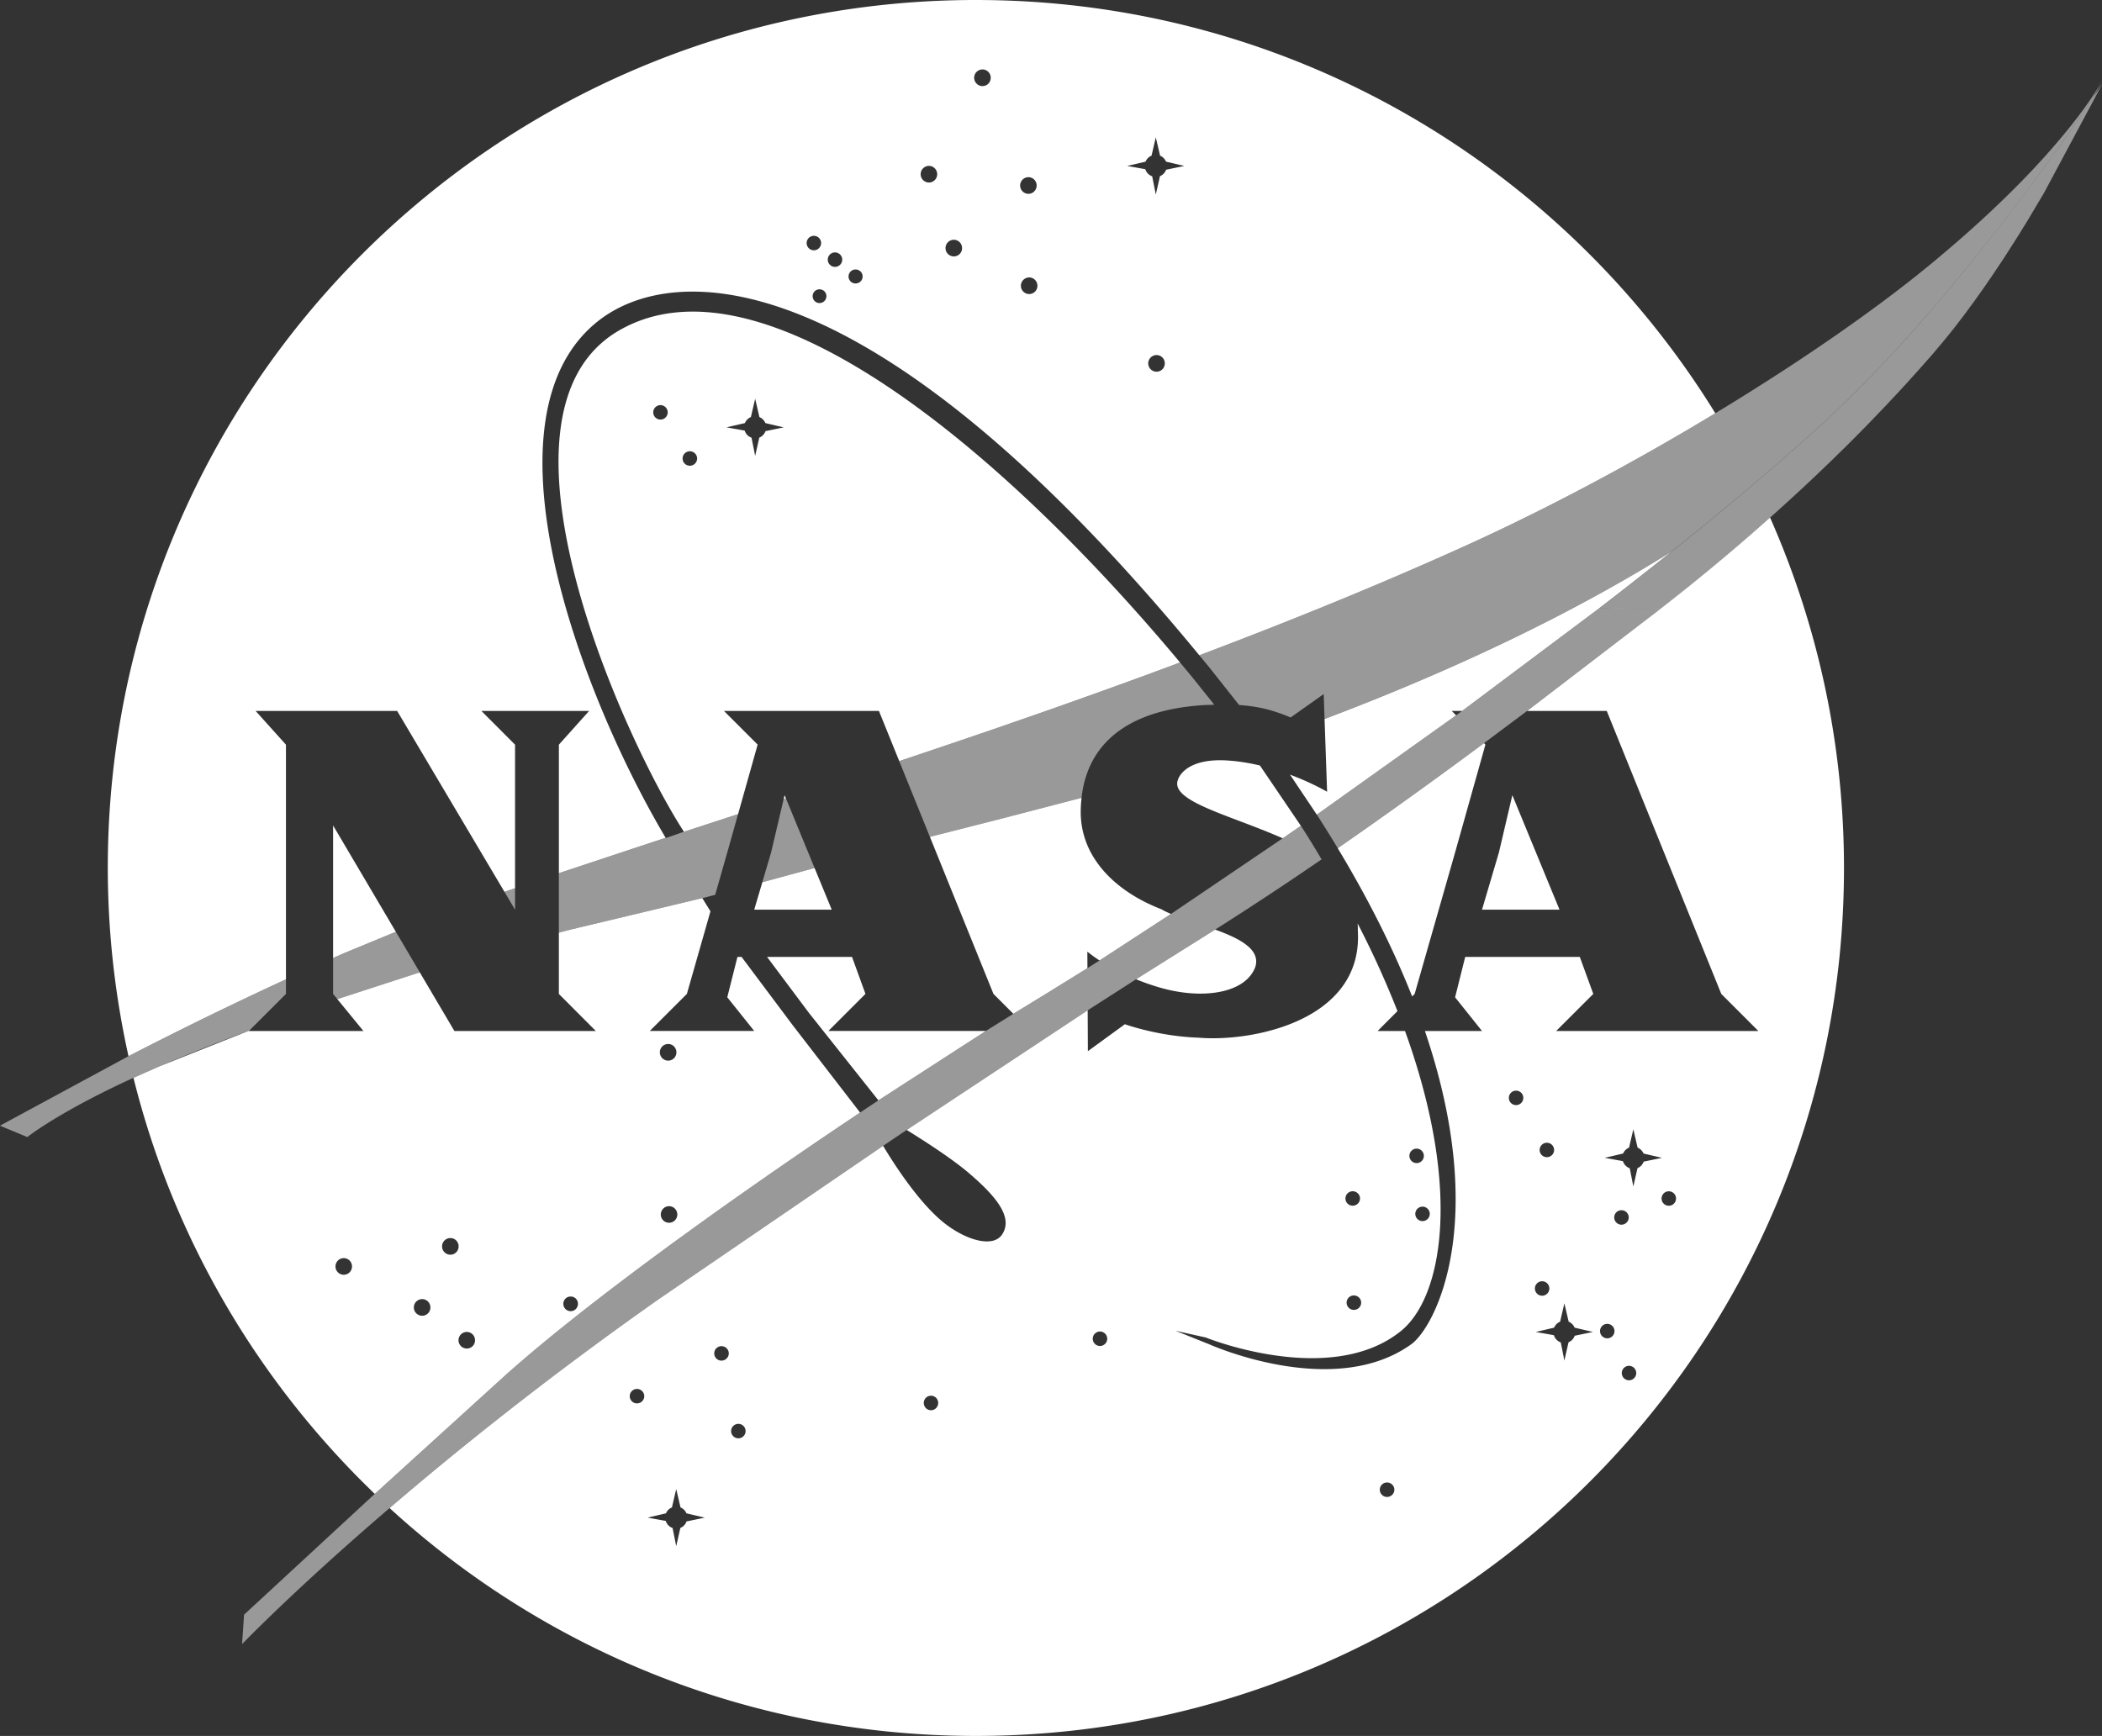 <svg xmlns="http://www.w3.org/2000/svg" viewBox="0 0 125 103.246" fill="#FFFFFF"><rect x="0" y="0" width="125" height="103.246" fill="#333333" stroke="none"/><path d="M78.598 51.107c0 .013.007.019.016.026l-.016-.026zm-3.946 6.396c.32-1.044-.935-1.687-2.388-2.215l-1.443.905-3.264 2.05a14.38 14.38 0 0 0 1.427.496c2.527.732 5.088.347 5.668-1.236zm-10.383-9.212l-.002.002c0-.287.02-.567.05-.843L59.4 48.73l-4.101 1.043 3.779 9.34 1.183 1.183 2.044-1.25 2.362-1.464-.005-.983a8.39 8.39 0 0 0 .726.526l4.247-2.768c-.21-.089-.404-.18-.562-.275-2.734-1.052-4.806-3.071-4.806-5.791zm8.688-3.063c-2.552-.148-2.903 1.133-2.903 1.133-.516 1.29 3.038 2.09 6.226 3.498l1.078-.745-2.434-3.586c-.625-.148-1.287-.26-1.966-.299zm19.783 8.875l-2.805-6.81-.799 3.409-1.005 3.401h4.609zM17.005 44.29L15.2 42.282h8.417L30 53.044l.629-.218V44.29l-2.003-2.008h6.409l-1.8 2.008v7.644l6.349-2.106c-5.066-8.531-11.317-25.105-3.945-30.788 4.407-3.393 16.089-3.871 35.68 19.933 5.311-2.006 10.638-4.163 15.815-6.507 4.977-2.253 10.134-5.022 14.871-7.888C92.915 9.833 76.624 0 58.031 0 29.524 0 6.41 23.114 6.41 51.625a51.77 51.77 0 0 0 1.231 11.192 234.66 234.66 0 0 1 9.364-4.571V44.29zm51.772-22.183c-.271 0-.495-.222-.495-.495s.222-.495.495-.495a.49.49 0 0 1 .49.495.49.49 0 0 1-.49.495zm-.298-12.85l.253-1.09.254 1.091c.16.068.287.196.354.356l1.089.255-1.083.225c-.064.173-.194.313-.366.383l-.248 1.093-.215-1.085a.64.64 0 0 1-.407-.422l-1.078-.193 1.09-.254a.66.66 0 0 1 .358-.358zm-7.277 8.232c-.271 0-.493-.222-.493-.493s.222-.495.493-.495.49.222.49.495a.49.49 0 0 1-.49.493zm-.045-6.951c.271 0 .49.222.49.495s-.219.495-.49.495-.493-.222-.493-.495.222-.495.493-.495zM58.426 4.13c.271 0 .49.222.49.495a.49.49 0 0 1-.49.495c-.273 0-.495-.222-.495-.495s.222-.495.495-.495zm-1.704 10.13c.271 0 .49.222.49.495a.49.49 0 0 1-.49.495c-.273 0-.495-.222-.495-.495s.222-.495.495-.495zm-1.48-4.394c.271 0 .49.222.49.495s-.219.495-.49.495-.493-.222-.493-.495.222-.495.493-.495zm-4.365 6.161c.233 0 .421.182.421.416s-.188.416-.421.416-.416-.183-.416-.416.188-.416.416-.416zm-1.222-1.014a.43.43 0 1 1 0 .86.43.43 0 1 1 0-.86zm-.511 2.602a.41.41 0 0 1-.408.41.41.41 0 0 1-.41-.41c0-.228.182-.408.41-.408s.408.183.408.408zm-.745-3.589a.43.43 0 1 1 0 .86.43.43 0 1 1 0-.86zm35.727 45.087l2.404-8.411 1.804-6.416-.086-.086a327.87 327.87 0 0 1-8.696 6.249c1.927 3.2 3.364 6.135 4.424 8.816l.151-.151zm-32.979 7.058l-4-5.187-3.049-4.072h-.244l-.605 2.402 1.603 2.004H38.64l2.207-2.205 1.402-4.911-.485-.785-7.791 1.861-.739.194v3.643l2.199 2.205h-8.411l-2.059-3.489-4.903 1.593 1.553 1.897h-6.815l.024-.024-5.35 2.126-1.535.681c2.381 9.592 7.447 18.116 14.35 24.746l7.777-7.066c4.743-4.237 13.068-10.263 21.082-15.613zm-11.359 6.553a.49.49 0 0 1-.493-.49c0-.271.222-.495.493-.495s.49.222.49.495a.49.49 0 0 1-.49.49zm-.054-10.632c.271 0 .49.222.49.495a.49.49 0 0 1-.49.495c-.273 0-.495-.222-.495-.495s.222-.495.495-.495zm-5.798 15.02a.43.43 0 0 1 .434.434c0 .242-.193.436-.434.436s-.436-.193-.436-.436a.43.43 0 0 1 .436-.434zm-13.493-1.294c-.271 0-.493-.222-.493-.495s.222-.495.493-.495.49.222.49.495-.219.495-.49.495zm4.661 2.438c-.271 0-.495-.222-.495-.495s.222-.495.495-.495a.49.49 0 0 1 .49.495.49.49 0 0 1-.49.495zm1.679-3.631c-.271 0-.495-.222-.495-.495s.222-.495.495-.495a.49.49 0 0 1 .49.495c0 .273-.219.495-.49.495zm.976 5.581c-.271 0-.493-.222-.493-.493s.222-.495.493-.495.49.222.49.495a.49.49 0 0 1-.49.493zm17.295-35.92l-2.003-2.003h9.217l1.207 2.983c5.405-1.804 11.036-3.747 16.7-5.864C59.512 26.62 45.273 14.805 36.84 19.64c-8.635 4.945.421 24.596 3.831 29.828l-.194.068 3.414-1.115 1.164-4.135zm-.401-19.48l.254-1.091.253 1.091c.16.067.288.196.356.358l1.087.254-1.081.224a.65.65 0 0 1-.368.384l-.247 1.09-.215-1.084c-.197-.068-.345-.223-.407-.423l-1.08-.192 1.092-.254a.66.66 0 0 1 .356-.357zm-5.377.149a.43.43 0 1 1 .43-.428.43.43 0 0 1-.43.428zm1.746 2.745a.43.43 0 1 1 0-.86c.237 0 .434.192.434.43s-.197.43-.434.43zM23.54 55.419l-3.732-6.324v7.885l.604-.269 3.128-1.292zm27.926 3.694l-.799-2.201h-5.054l2.496 3.336 4.128 5.197 6.388-4.127h-9.364l2.205-2.205zm-6.133-6.641l-.481 1.631h4.609l-1.02-2.477-3.108.846zm1.324-5.179l-.057.242.138-.045-.081-.197zm32.111-4.532l.151 4.33s-.882-.525-2.206-1.019l1.594 2.38 8.284-5.907-.261-.261h.619l8.163-6.116h0l.895-.692h.001l.651-.506.378-.294h0l.04-.031h-.002l.408-.32.609-.48h0l.746-.59.565-.452c-5.9 3.698-13.014 7.081-20.635 9.959z"/><path d="M104.278 31.647l-.687.595h-.002l-.033.029h.003l-.16.136-.565.48-.184.156h-.002l-.034.029h.002l-.414.345-.548.458h.001l-.943.77h-.003l-.038.031h.003l-.164.131-.576.46-.225.18h-.003l-.037.029h.002l-.356.28-.622.49-7.88 6.038h4.737l6.81 16.83 2.205 2.205H92.541l2.207-2.205-.802-2.201h-6.814l-.602 2.402 1.601 2.004h-3.396c3.883 11.419.586 17.627-.811 18.631-4.628 3.333-12.02 0-12.02 0l-2.003-.802 1.802.401s7.432 3.016 11.625-.401c2.407-1.964 3.667-8.309.223-17.829h-1.629l1.182-1.182a55.6 55.6 0 0 0-2.371-5.215c.021.262.013.423.013.423.333 5.389-6.335 6.636-9.44 6.373-2.433-.078-4.412-.802-4.412-.802l-2.201 1.603-.012-2.43-10.763 7.116c.821.506 2.637 1.656 3.692 2.559 1.587 1.354 2.655 2.615 1.993 3.643-.54.84-2.167.347-3.443-.66-1.533-1.209-3.066-3.629-3.645-4.599l-13.336 9.115c-6.566 4.62-11.947 8.944-16.012 12.43 9.109 8.347 21.222 13.468 34.531 13.552h.667c28.36-.179 51.291-23.217 51.291-51.62 0-7.42-1.577-14.467-4.396-20.844l-.295.26-.688.605zM85.024 72.196a.43.43 0 1 1-.86 0 .43.43 0 1 1 .86 0zm-.781-3.88a.43.43 0 1 1 0 .86.43.43 0 1 1 0-.86zm-3.734 9.591a.43.43 0 1 1 0-.86c.242 0 .436.193.436.43s-.193.43-.436.43zm-.069-7.056c.239 0 .436.192.436.43s-.197.43-.436.43a.43.43 0 1 1 0-.86zM37.879 83.468a.43.43 0 1 1 0-.86c.237 0 .434.193.434.43s-.197.43-.434.43zm2.581 7.405l-.248 1.088-.215-1.081a.65.65 0 0 1-.406-.422l-1.079-.197 1.091-.254a.66.66 0 0 1 .355-.352l.255-1.09.255 1.09a.66.66 0 0 1 .353.352l1.089.255-1.083.226a.66.66 0 0 1-.366.387zm2.443-9.949a.43.43 0 1 1 0-.86c.239 0 .436.193.436.43s-.197.43-.436.43zm1.005 4.621a.43.43 0 1 1 0-.86.43.43 0 1 1 0 .86zm11.456-1.67c-.239 0-.43-.197-.43-.436a.43.43 0 0 1 .43-.428.43.43 0 0 1 .428.428c0 .239-.192.436-.428.436zm10.049-3.822a.43.43 0 1 1 0-.86.43.43 0 1 1 0 .86zm17.07 8.979a.43.43 0 1 1 0-.86c.239 0 .436.192.436.43s-.197.43-.436.43zm9.505-21.066a.43.43 0 0 1 .43.428.43.43 0 1 1-.86 0 .43.43 0 0 1 .43-.428zm-1.831-2.239a.43.43 0 1 1 0-.86.43.43 0 1 1 0 .86zm1.549 10.477a.43.43 0 1 1 0 .86.43.43 0 1 1 0-.86zm1.937 3.241a.66.66 0 0 1-.367.388l-.247 1.086-.214-1.079a.65.65 0 0 1-.409-.428l-1.078-.192 1.091-.256c.067-.161.196-.289.357-.356l.253-1.091.255 1.091c.159.067.286.195.353.355l1.089.256-1.083.225zm1.936.153a.43.43 0 1 1 0-.86.43.43 0 1 1 0 .86zm.414-7.189a.43.43 0 0 1 .43-.43c.237 0 .434.192.434.43s-.197.43-.434.43a.43.43 0 0 1-.43-.43zm.88 9.685a.43.43 0 1 1 0-.86.43.43 0 1 1 0 .86zm.257-11.529l-.214-1.083a.65.65 0 0 1-.407-.423l-1.079-.197 1.091-.255c.067-.157.195-.284.354-.351l.255-1.091.254 1.091c.158.067.286.193.354.352l1.093.255-1.086.226c-.064.176-.196.317-.368.387l-.246 1.089zm2.109 1.148a.43.43 0 0 1 0-.86.43.43 0 1 1 0 .86z"/><path d="M1.627 67.629h-.001-.001.002z" opacity=".5"/><path d="M14.822 61.296l2.183-2.181v-.869a234.66 234.66 0 0 0-9.364 4.571L0 66.951l1.625.677c.006-.005 1.827-1.472 6.311-3.526l1.535-.681a148.34 148.34 0 0 1 5.35-2.126zm15.806-7.393v-1.077l-.629.218.629 1.061v-.202zm40.69-14.93l.585.706 1.783 2.252c1.387.095 2.228.4 3.066.739l1.964-1.39.052 1.481c7.621-2.878 14.736-6.262 20.635-9.959l2.137-1.727.139-.113.072-.059 1.202-.994.317-.264 1.115-.94.376-.321 1.015-.874.477-.418.865-.762 1.28-1.157.51-.477.393-.371.359-.348.497-.485.105-.105.052-.052.639-.643.059-.06h0l.674-.697.098-.104h0l.725-.772h0l.374-.407.36-.394h.001l.744-.831h0l.333-.379.369-.421h-.001l.663-.772h0l.032-.037.642-.764h.001l.021-.025h-.001l.361-.435.302-.366h0l.474-.582.231-.285.34-.425.339-.424.452-.574.089-.114h0l.369-.473.254-.328h0l.572-.747.645-.854h-.001l.231-.309 1.273-1.736.121-.167.397-.554.004-.006 1.121-1.596.023-.033.828-1.213c.355-.64.53-.996.53-.996s-2.145 4.159-9.617 10.419c-3.371 2.855-8.115 6.16-13.379 9.345-4.737 2.866-9.894 5.635-14.871 7.888-5.178 2.343-10.504 4.501-15.815 6.507zm-24.58 8.517l-.138.045-.745 3.166-.522 1.77 3.108-.846-1.702-4.136zm8.561 2.283L59.4 48.73l4.917-1.28c.325-2.991 2.451-5.231 7.332-5.517l.56-.02-1.31-1.637-.724-.873c-5.664 2.117-11.295 4.059-16.7 5.864l1.823 4.506zm-34.887 6.938l-.604.269v2.135l.252.308 4.903-1.593-1.423-2.412-3.128 1.292zm22.837-6.009l.642-2.281-3.414 1.115-.883.308v.004l-.011-.019-6.349 2.106v3.538l.739-.194 7.791-1.861.766-.199.718-2.516zm71.674-29.642h.002l.025-.029h-.002l-.024.029zm2.519-3.204h.002l.021-.029h-.002l-.021.029z" opacity=".5"/><path d="M124.919 5.146l.062-.094.018-.037-.161.246.082-.123v.008zM118.3 16.64l-.048.069.048-.069zm-2.064 2.819h.005l.024-.031h-.005l-.024.031zm1.786-2.419l.007-.01h0l-.007.01zm-2.535 3.356l-.337.401.337-.401zm1.852-2.392l-.086.117.086-.117zm1.753-2.546h0l.019-.029h0l-.019.029zm-3.496 4.802h.004l.024-.029h-.003l-.024.029zM97.039 34.675l.039-.031h-.001l-.04.031h.001zM52.515 68.149l1.403-.945 10.763-7.116 2.877-1.846 3.264-2.05 1.443-.905a205.04 205.04 0 0 0 6.325-4.175 52.82 52.82 0 0 0-1.232-2l-1.078.745-6.643 4.499-4.247 2.768-.722.458-2.362 1.464-2.044 1.25-1.636 1.021-6.388 4.127-1.092.726c-8.015 5.35-16.339 11.376-21.082 15.613l-7.777 7.066-7.773 7.185-.119 1.751s3.092-3.222 8.772-8.092c4.065-3.486 9.446-7.81 16.012-12.43l13.336-9.115zm45.204-34.01l.375-.296h-.001l-.609.48.235-.185zm-1.711 1.336l.037-.029h0l.614-.477-.651.506h0zm2.831-2.221l.229-.181 1.097-.879.593-.479.784-.64-2.137 1.727-.565.452zm23.376-24.205h.005l.021-.029h-.004l.258-.362-.397.554.118-.163zm-8.971 11.211l.026-.029h-.001.001l.193-.215.468-.522.057-.065h-.003l-.744.831h.002z" opacity=".5"/><path d="M122.786 8.249h.005l.021-.029h-.004l.542-.772h.003l.021-.031h-.005l.25-.361-1.121 1.596.288-.404zm-8.124 10.41h.003l.026-.031h-.003l-.369.421.343-.391zm-2.936 3.235l.058-.062h-.001l-.098.104.041-.042zm3.629-4.038l.024-.029h-.004l.007-.008-.032.037h.004zm.675-.801l.021-.025h-.004l-.021.025h.004zm-3.52 4.005l.083-.09.289-.317-.374.407h.002zm8.539-10.408h.003l.023-.031h-.004l.564-.77h.004l.021-.029h-.004l.32-.443-1.273 1.736.346-.463zM110.976 22.67l.036-.037h-.001l-.059.06.023-.023zm8.871-10.417h.005l.022-.029h-.004l.582-.772h.004l.022-.029h-.005l-.645.854.019-.024zm-1.867 2.404h.004l.023-.029h-.004l.09-.114-.339.424.225-.281zm5.923-8.01h.004l.02-.029h-.004l.526-.774h.004l.016-.023h-.005l.054-.081-.047.07-.828 1.213.26-.376zm-5.292 7.21h.005l.024-.031h-.005l-.089.114.065-.083zm-8.307 9.49l.011-.011-.052.052.041-.041zm7.035-7.889h.004l.023-.029h-.004l.053-.066-.231.285.155-.19zm1.896-2.402h.004l.024-.031h-.005l-.254.328.232-.297zm-14.034 14.953l.429-.37.146-.128-1.015.874.44-.376zm1.724-1.505l.131-.117.062-.056-.865.762.672-.589zm9.761-10.244h.003l.025-.031h-.005l-.302.366.279-.335zm-14.65 14.41h.001l.038-.031h-.003l.631-.521.25-.208-1.202.994.285-.234zm1.234-1.024l.19-.159.501-.42h.001l.034-.029h-.001l.212-.181.177-.152-1.115.94zM86.592 42.544l-8.284 5.907a77.88 77.88 0 0 1 1.244 1.997 327.87 327.87 0 0 0 8.696-6.249l2.564-1.916 7.88-6.038h-.003l-.002.002-1.244-.028-2.331-.048.002-.004-8.163 6.116-.358.261z" opacity=".5"/><path d="M124.919 5.146v-.008l-.082.123-.319.479-.054.081h.005l-.016.023h-.004l-.526.774h.004l-.02.029h-.004l-.26.376-.023.033-.25.361h.005l-.021.031h-.003l-.542.772h.004l-.021.029h-.005l-.288.404-.004.006-.258.362h.004l-.021.029h-.005l-.118.163-.121.167-.32.443h.004l-.021.029h-.004l-.564.77h.004l-.023.031h-.003l-.346.463-.231.309h.006l-.022.029h-.004l-.582.772h.004l-.022.029h-.005l-.019.024-.572.747h.006l-.024.031h-.004l-.232.297-.369.473h.006l-.024.031h-.005l-.065.083-.452.574-.09.114h.004l-.023.029h-.004l-.225.281-.34.425-.053.066h.004l-.023.029h-.004l-.155.19-.474.582h.005l-.025.031h-.003l-.279.335-.361.435h.005l-.021.025h-.005l-.642.764-.007.008h.004l-.024.029h-.004l-.663.772h.004l-.026.031h-.003l-.343.391-.333.379h.003l-.057.065-.468.522-.193.215h0 0l-.026.029h-.003l-.36.394-.289.317-.083.09h-.002l-.725.772h.001l-.058.062-.041.042-.674.697h.001l-.036.037-.023.023-.639.643-.011.011-.041.041-.105.105-.497.485-.359.348-.393.371-.51.477-1.28 1.157-.062.056-.131.117-.672.589-.477.418-.146.128-.429.37-.44.376-.376.321-.177.152-.212.181h.001l-.034.029h-.001l-.501.42-.19.159-.317.264-.25.208-.631.521h.003l-.038.031h-.001l-.285.234-.072.059-.139.113-.784.64-.593.479-1.097.879-.229.181-.746.59h.001l-.375.296-.235.185-.408.32h.003l-.039.031h-.002l-.378.294-.614.477h0l-.037.029h-.001l-.895.692h0 .003c-.005.004 1.267.03 2.326.052l1.244.028.002-.002h.003l.622-.49.356-.28h-.002l.037-.029h.003l.225-.18.576-.46.164-.131h-.003l.038-.031h.003l.943-.77h-.001l.548-.458.414-.345h-.002l.034-.029h.002l.184-.156.565-.48.16-.136h-.003l.033-.029h.002l.687-.595.688-.605.295-.26.127-.112h-.003l.035-.031h.001l.078-.071.637-.575.139-.126h-.002l.032-.029h.003l.266-.245.602-.555h.001l.822-.772h-.001l.436-.417.4-.383h-.002l.032-.031h.001l.076-.074.445-.435.269-.263h-.003l.024-.023h.004l.394-.393.032-.031.348-.348h-.005l.03-.031h.003l.757-.77h-.005l.03-.031h.002l.311-.324.33-.344.1-.104h-.001l.027-.029h.003l.419-.446.153-.163.153-.162h-.002l.027-.029h.004l.71-.772h-.004l.028-.031h.001l.165-.183.312-.346.217-.241h-.002l.027-.031h.001l.12-.136.465-.525.096-.11h-.005l.024-.029h.006l.197-.234.337-.401.115-.136h-.006l.024-.029h.007l.163-.203.105-.13.352-.439h-.011l.024-.031h.009l.491-.641.072-.094.026-.034h-.001l.022-.031h.001l.373-.507.086-.117.109-.148h-.005l.021-.029h.004l.133-.188.315-.444.099-.14h-.003l.017-.025h.003l.22-.321.048-.069.26-.38h0l.354-.53.182-.272h-.003l.019-.029h.004l.269-.417.461-.722.273-.434h-.001l.455-.737.039-.063h-.001l.911-1.532.042-.071h0L125 5.026v-.004l-.019.03-.062.094z" opacity=".5"/></svg>